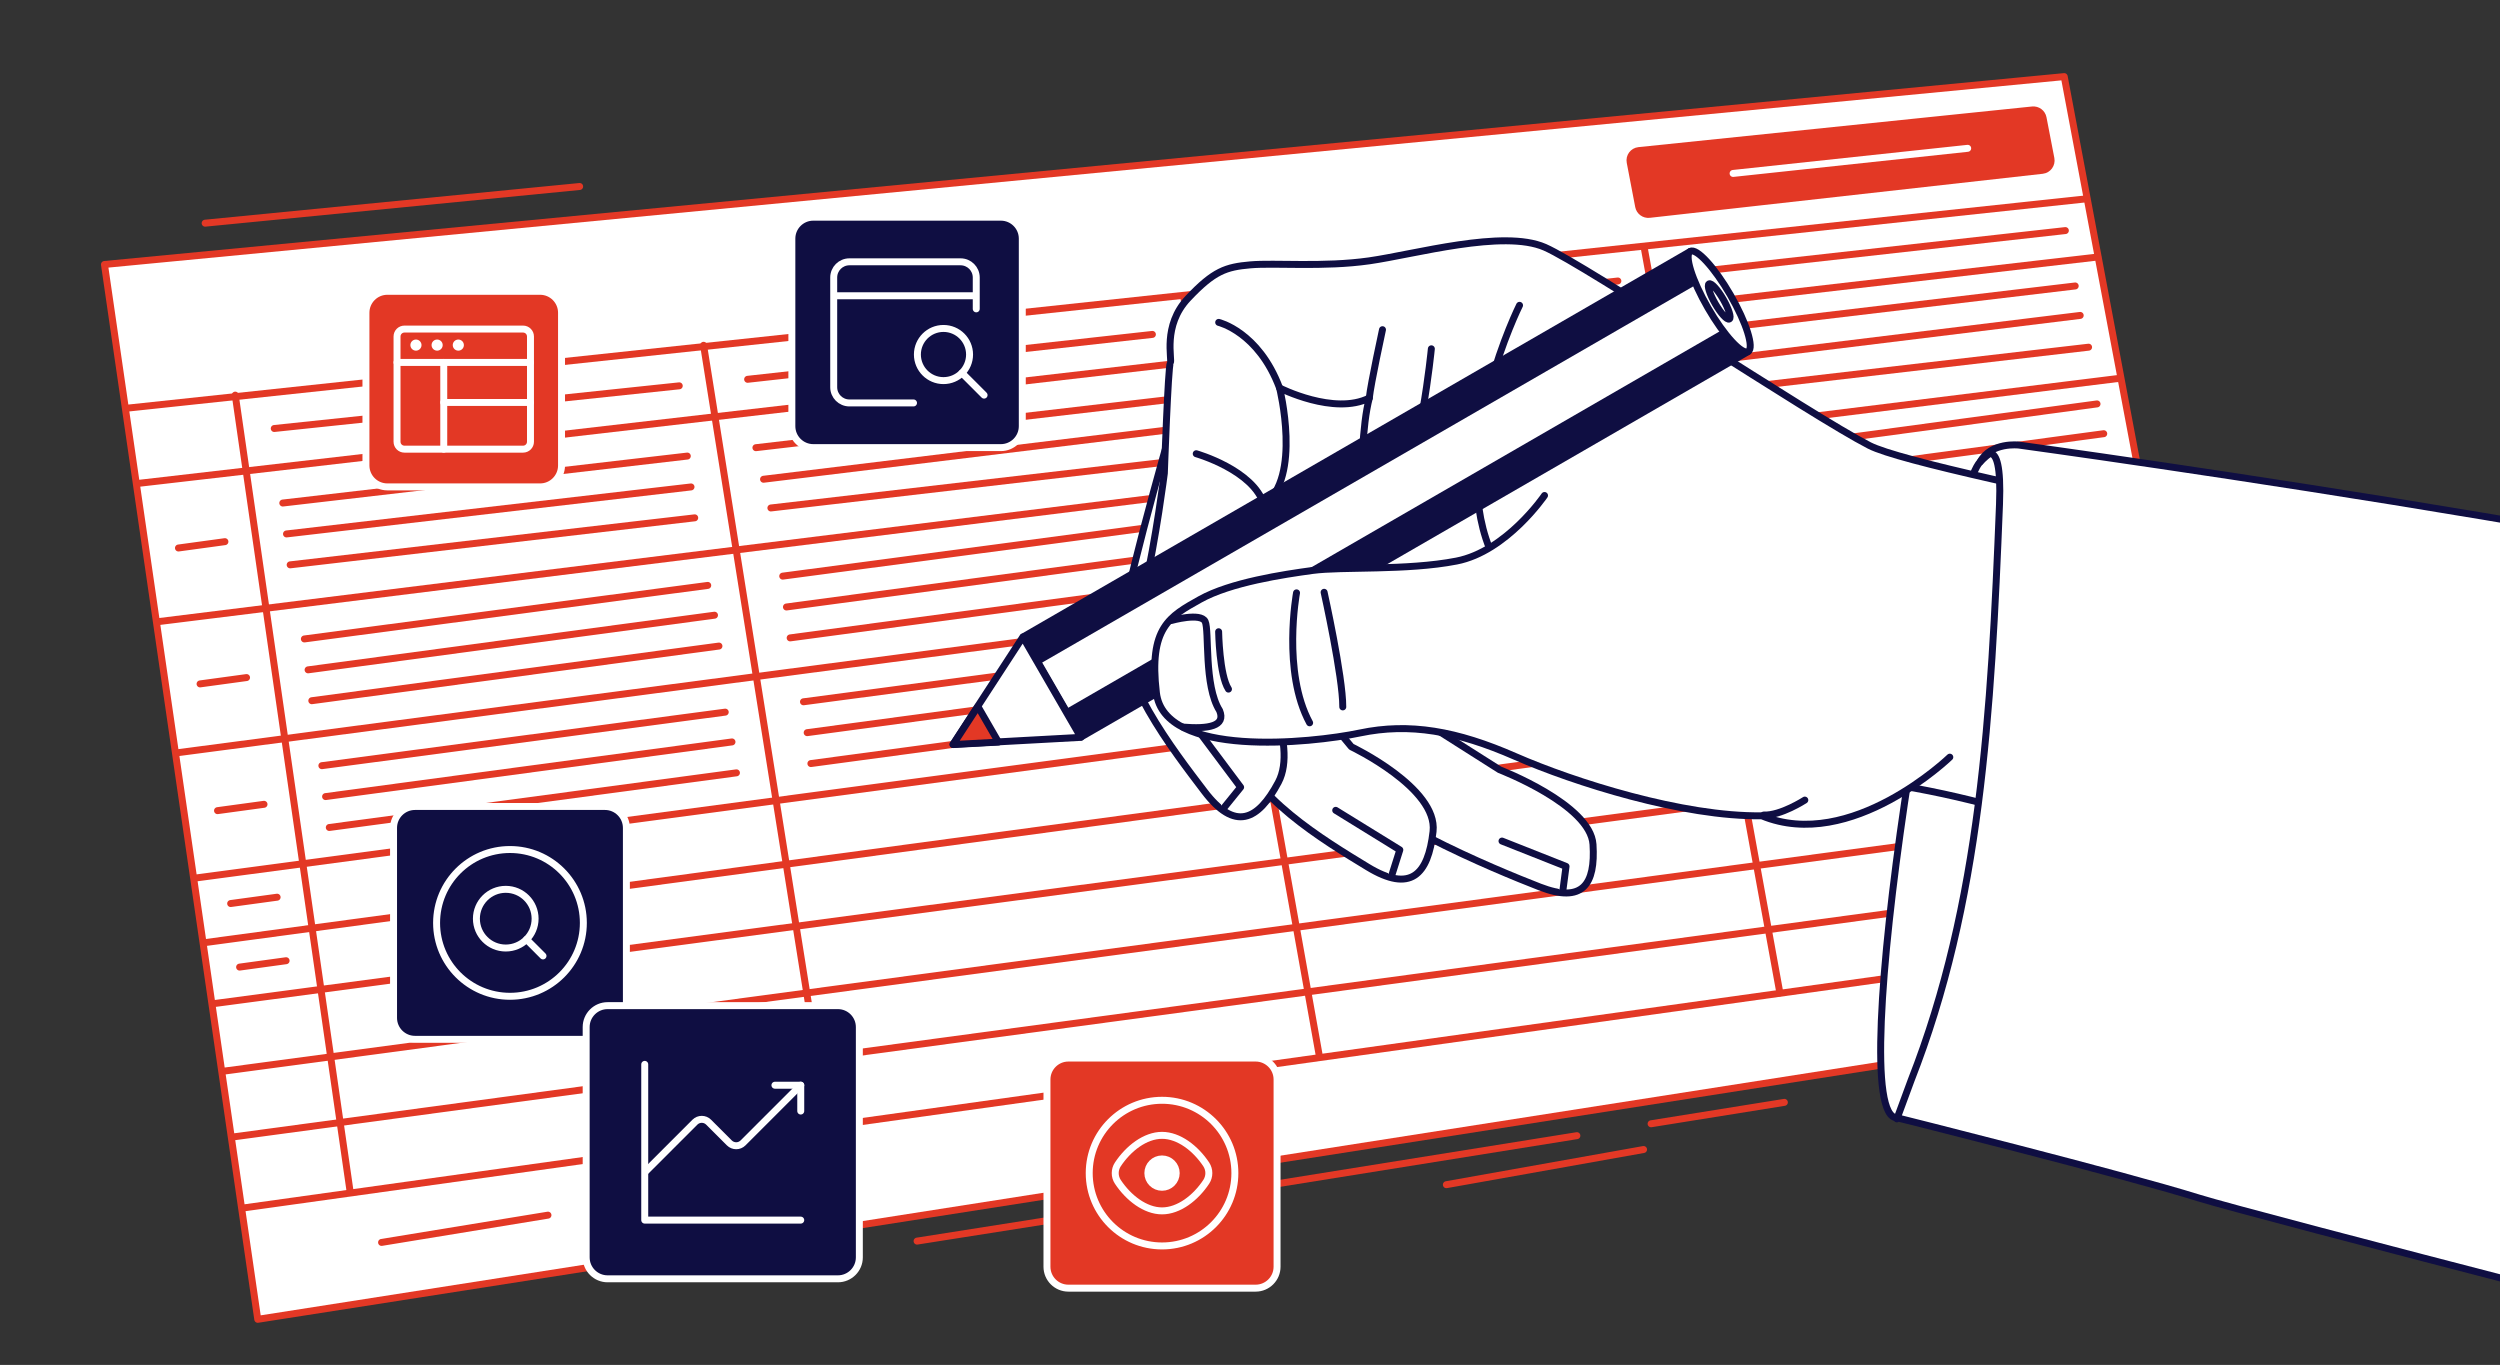 <svg width="718" height="392" viewBox="0 0 718 392" fill="none" xmlns="http://www.w3.org/2000/svg">
<rect x="0" y="0" width="718" height="392" fill="#333333" stroke="none"/>
<g clip-path="url(#clip0_6553_527)">
<path d="M30 75.958L74.028 378.91L643.234 289.768L592.845 22L30 75.958Z" fill="white" stroke="#E33825" stroke-width="2" stroke-linecap="round" stroke-linejoin="round"/>
<path d="M36.445 117.236L599.28 57.098" stroke="#E33825" stroke-width="2" stroke-linecap="round" stroke-linejoin="round"/>
<path d="M39.746 138.824L602.463 73.816" stroke="#E33825" stroke-width="2" stroke-linecap="round" stroke-linejoin="round"/>
<path d="M45.68 178.505L608.77 108.648" stroke="#E33825" stroke-width="2" stroke-linecap="round" stroke-linejoin="round"/>
<path d="M51.246 216.151L615.679 141.852" stroke="#E33825" stroke-width="2" stroke-linecap="round" stroke-linejoin="round"/>
<path d="M56.18 252.167L620.964 176.812" stroke="#E33825" stroke-width="2" stroke-linecap="round" stroke-linejoin="round"/>
<path d="M58.707 270.738L624.354 194.436" stroke="#E33825" stroke-width="2" stroke-linecap="round" stroke-linejoin="round"/>
<path d="M61.855 288.18L628.014 212.943" stroke="#E33825" stroke-width="2" stroke-linecap="round" stroke-linejoin="round"/>
<path d="M64.254 307.638L632.128 231.463" stroke="#E33825" stroke-width="2" stroke-linecap="round" stroke-linejoin="round"/>
<path d="M67.422 326.466L635.072 249.822" stroke="#E33825" stroke-width="2" stroke-linecap="round" stroke-linejoin="round"/>
<path d="M70.305 346.87L638.744 267.445" stroke="#E33825" stroke-width="2" stroke-linecap="round" stroke-linejoin="round"/>
<path d="M67.562 113.477L100.583 342.448" stroke="#E33825" stroke-width="2" stroke-linecap="round" stroke-linejoin="round"/>
<path d="M202.07 99.166L237.755 323.215" stroke="#E33825" stroke-width="2" stroke-linecap="round" stroke-linejoin="round"/>
<path d="M339.938 85.143L378.904 303.235" stroke="#E33825" stroke-width="2" stroke-linecap="round" stroke-linejoin="round"/>
<path d="M472.234 71.25L511.179 285.155" stroke="#E33825" stroke-width="2" stroke-linecap="round" stroke-linejoin="round"/>
<path d="M81.219 144.472L197.393 130.982" stroke="#E33825" stroke-width="2" stroke-linecap="round" stroke-linejoin="round"/>
<path d="M82.285 153.348L198.46 139.848" stroke="#E33825" stroke-width="2" stroke-linecap="round" stroke-linejoin="round"/>
<path d="M83.336 162.223L199.521 148.723" stroke="#E33825" stroke-width="2" stroke-linecap="round" stroke-linejoin="round"/>
<path d="M217.098 128.575L334.455 114.904" stroke="#E33825" stroke-width="2" stroke-linecap="round" stroke-linejoin="round"/>
<path d="M219.289 137.641L335.815 123.438" stroke="#E33825" stroke-width="2" stroke-linecap="round" stroke-linejoin="round"/>
<path d="M221.398 145.89L337.573 132.4" stroke="#E33825" stroke-width="2" stroke-linecap="round" stroke-linejoin="round"/>
<path d="M352.578 111.963L468.955 98.143" stroke="#E33825" stroke-width="2" stroke-linecap="round" stroke-linejoin="round"/>
<path d="M354.387 120.796L470.38 106.604" stroke="#E33825" stroke-width="2" stroke-linecap="round" stroke-linejoin="round"/>
<path d="M356.613 129.214L472.788 115.725" stroke="#E33825" stroke-width="2" stroke-linecap="round" stroke-linejoin="round"/>
<path d="M484.715 95.363L595.999 82.129" stroke="#E33825" stroke-width="2" stroke-linecap="round" stroke-linejoin="round"/>
<path d="M486.523 104.205L597.434 90.588" stroke="#E33825" stroke-width="2" stroke-linecap="round" stroke-linejoin="round"/>
<path d="M488.75 112.615L599.842 99.711" stroke="#E33825" stroke-width="2" stroke-linecap="round" stroke-linejoin="round"/>
<path d="M78.766 123.064L195.079 110.811" stroke="#E33825" stroke-width="2" stroke-linecap="round" stroke-linejoin="round"/>
<path d="M214.719 108.936L330.968 96.043" stroke="#E33825" stroke-width="2" stroke-linecap="round" stroke-linejoin="round"/>
<path d="M351.363 93.328L464.65 80.701" stroke="#E33825" stroke-width="2" stroke-linecap="round" stroke-linejoin="round"/>
<path d="M481.535 78.677L593.171 66.221" stroke="#E33825" stroke-width="2" stroke-linecap="round" stroke-linejoin="round"/>
<path d="M51.254 157.387L64.594 155.564" stroke="#E33825" stroke-width="2" stroke-linecap="round" stroke-linejoin="round"/>
<path d="M87.418 183.505L203.262 168.129" stroke="#E33825" stroke-width="2" stroke-linecap="round" stroke-linejoin="round"/>
<path d="M88.484 192.379L205.203 176.684" stroke="#E33825" stroke-width="2" stroke-linecap="round" stroke-linejoin="round"/>
<path d="M89.551 201.244L206.482 185.549" stroke="#E33825" stroke-width="2" stroke-linecap="round" stroke-linejoin="round"/>
<path d="M224.801 165.465L340.645 150.09" stroke="#E33825" stroke-width="2" stroke-linecap="round" stroke-linejoin="round"/>
<path d="M225.867 174.328L342.585 158.633" stroke="#E33825" stroke-width="2" stroke-linecap="round" stroke-linejoin="round"/>
<path d="M226.934 183.203L343.865 167.508" stroke="#E33825" stroke-width="2" stroke-linecap="round" stroke-linejoin="round"/>
<path d="M230.758 201.553L346.613 186.178" stroke="#E33825" stroke-width="2" stroke-linecap="round" stroke-linejoin="round"/>
<path d="M231.82 210.418L348.549 194.723" stroke="#E33825" stroke-width="2" stroke-linecap="round" stroke-linejoin="round"/>
<path d="M232.887 219.294L274.964 213.625" stroke="#E33825" stroke-width="2" stroke-linecap="round" stroke-linejoin="round"/>
<path d="M360.281 148.361L476.126 132.996" stroke="#E33825" stroke-width="2" stroke-linecap="round" stroke-linejoin="round"/>
<path d="M361.348 157.238L478.066 141.543" stroke="#E33825" stroke-width="2" stroke-linecap="round" stroke-linejoin="round"/>
<path d="M362.41 166.113L479.341 150.418" stroke="#E33825" stroke-width="2" stroke-linecap="round" stroke-linejoin="round"/>
<path d="M366.867 182.885L481.209 168.148" stroke="#E33825" stroke-width="2" stroke-linecap="round" stroke-linejoin="round"/>
<path d="M367.93 191.761L483.145 176.705" stroke="#E33825" stroke-width="2" stroke-linecap="round" stroke-linejoin="round"/>
<path d="M368.996 200.625L484.425 185.58" stroke="#E33825" stroke-width="2" stroke-linecap="round" stroke-linejoin="round"/>
<path d="M497.895 165.891L608.87 151.73" stroke="#E33825" stroke-width="2" stroke-linecap="round" stroke-linejoin="round"/>
<path d="M499.633 174.05L610.8 160.283" stroke="#E33825" stroke-width="2" stroke-linecap="round" stroke-linejoin="round"/>
<path d="M501.082 183.471L612.078 169.15" stroke="#E33825" stroke-width="2" stroke-linecap="round" stroke-linejoin="round"/>
<path d="M491.641 130.964L602.264 116.004" stroke="#E33825" stroke-width="2" stroke-linecap="round" stroke-linejoin="round"/>
<path d="M493.41 139.442L604.193 124.557" stroke="#E33825" stroke-width="2" stroke-linecap="round" stroke-linejoin="round"/>
<path d="M495.164 148.255L605.468 133.434" stroke="#E33825" stroke-width="2" stroke-linecap="round" stroke-linejoin="round"/>
<path d="M57.457 196.418L70.808 194.596" stroke="#E33825" stroke-width="2" stroke-linecap="round" stroke-linejoin="round"/>
<path d="M92.441 219.901L208.286 204.525" stroke="#E33825" stroke-width="2" stroke-linecap="round" stroke-linejoin="round"/>
<path d="M93.508 228.777L210.226 213.082" stroke="#E33825" stroke-width="2" stroke-linecap="round" stroke-linejoin="round"/>
<path d="M94.574 237.654L211.505 221.959" stroke="#E33825" stroke-width="2" stroke-linecap="round" stroke-linejoin="round"/>
<path d="M62.473 232.818L75.824 230.996" stroke="#E33825" stroke-width="2" stroke-linecap="round" stroke-linejoin="round"/>
<path d="M66.246 259.496L79.587 257.674" stroke="#E33825" stroke-width="2" stroke-linecap="round" stroke-linejoin="round"/>
<path d="M68.816 277.751L82.168 275.918" stroke="#E33825" stroke-width="2" stroke-linecap="round" stroke-linejoin="round"/>
<path d="M468.186 46.595L470.616 59.285C470.893 60.734 472.235 61.725 473.706 61.565L586.567 48.917C588.208 48.736 589.337 47.191 589.028 45.572L586.769 33.861C586.492 32.423 585.16 31.432 583.7 31.581L470.669 43.249C469.017 43.419 467.867 44.964 468.186 46.595Z" fill="#E33825" stroke="#E33825" stroke-width="2" stroke-linecap="round" stroke-linejoin="round"/>
<path d="M497.746 49.811L565.12 42.598" stroke="white" stroke-width="2" stroke-linecap="round" stroke-linejoin="round"/>
<path d="M109.586 356.822L157.375 348.99" stroke="#E33825" stroke-width="2" stroke-linecap="round" stroke-linejoin="round"/>
<path d="M586.878 160.103C587.091 157.993 586.985 140.487 582.808 136.8C578.631 133.113 578.535 122.735 568.689 132.666C558.844 142.607 528.498 321.648 544.896 321.03C561.284 320.401 573.101 261.371 581.689 239.645C590.277 217.919 586.889 160.103 586.889 160.103H586.878Z" fill="white" stroke="#0F0E42" stroke-width="2" stroke-linecap="round" stroke-linejoin="round"/>
<path d="M363.383 183.64C363.383 183.64 378.013 206.826 383.521 220.006C389.041 233.198 429.925 249.958 442.243 254.743C454.56 259.527 458.236 253.997 457.512 242.532C456.787 231.077 430.671 221.061 430.671 221.061L411.662 208.999C411.662 208.999 423.489 185.782 415.551 179.442C432.653 174.306 439.376 158.845 439.376 158.845L425.961 130.736C425.961 130.736 372.419 146.794 363.383 183.64Z" fill="white" stroke="#0F0E42" stroke-width="2" stroke-linecap="round" stroke-linejoin="round"/>
<path d="M431.375 241.553L449.766 248.83L448.796 256.225" fill="white"/>
<path d="M431.375 241.553L449.766 248.83L448.796 256.225" stroke="#0F0E42" stroke-width="2" stroke-linecap="round" stroke-linejoin="round"/>
<path d="M345.042 148.465C345.042 148.465 351.765 197.863 355.164 213.121C358.574 228.38 380.439 241.496 392.788 249.008C405.138 256.52 410.156 251.267 411.574 238.801C412.991 226.323 388.111 214.474 388.111 214.474L375.591 199.365C375.591 199.365 385.83 171.161 378.5 162.807C397.903 160.569 408.111 145.204 408.111 145.204L399.064 112.354C399.064 112.354 361.845 110.521 345.031 148.454L345.042 148.465Z" fill="white" stroke="#0F0E42" stroke-width="2" stroke-linecap="round" stroke-linejoin="round"/>
<path d="M383.617 232.727L402.03 244.085L399.568 251.863" fill="white"/>
<path d="M383.617 232.727L402.03 244.085L399.568 251.863" stroke="#0F0E42" stroke-width="2" stroke-linecap="round" stroke-linejoin="round"/>
<path d="M338.31 116.245C338.31 116.245 324.778 162.755 322.359 178.205C319.94 193.656 337.181 215.787 345.918 227.294C354.655 238.802 361.251 235.755 367.143 224.673C373.036 213.592 361.272 192.249 361.272 192.249L355.582 178.035C355.582 178.035 367.964 152.302 364.213 141.849C383.094 146.868 398.204 136.319 398.204 136.319L401.816 102.436C401.816 102.436 367.847 87.092 338.321 116.245H338.31Z" fill="white" stroke="#0F0E42" stroke-width="2" stroke-linecap="round" stroke-linejoin="round"/>
<path d="M343.352 208.775L356.308 226.09L351.173 232.43" fill="white"/>
<path d="M343.352 208.775L356.308 226.09L351.173 232.43" stroke="#0F0E42" stroke-width="2" stroke-linecap="round" stroke-linejoin="round"/>
<path d="M363.019 144.952C363.019 144.952 359.087 186.05 343.541 189.012C331.554 192.027 324.799 186.87 328.453 170.557C332.108 154.244 334.399 135.927 334.399 135.927C334.399 135.927 335.486 105.144 336.114 104.206C336.743 103.269 333.77 93.562 341.208 85.677C348.645 77.792 352.097 76.684 359.087 76.066C366.088 75.448 380.163 76.78 393.227 74.915C406.29 73.061 431.746 65.794 443.68 71.015C455.614 76.236 520.004 119.305 536.882 127.946C554.037 136.726 714.665 165.069 722.657 172.017C734.25 182.086 684.894 291.26 684.894 291.26C684.894 291.26 628.496 236.843 537.414 224.355C446.333 211.867 398.629 187.957 394.9 179.838C391.181 171.718 389.263 129.459 393.269 114.308C383.168 119.401 367.505 111.431 367.505 111.431C367.505 111.431 373.909 137.216 363.03 144.952H363.019Z" fill="white" stroke="#0F0E42" stroke-width="2" stroke-linecap="round" stroke-linejoin="round"/>
<path d="M350.008 92.59C350.008 92.59 361.462 95.286 367.493 111.428L350.008 92.59Z" fill="white"/>
<path d="M350.008 92.59C350.008 92.59 361.462 95.286 367.493 111.428" stroke="#0F0E42" stroke-width="2" stroke-linecap="round" stroke-linejoin="round"/>
<path d="M397.051 94.688C397.051 94.688 393.705 110.095 393.258 114.304L397.051 94.688Z" fill="white"/>
<path d="M397.051 94.688C397.051 94.688 393.705 110.095 393.258 114.304" stroke="#0F0E42" stroke-width="2" stroke-linecap="round" stroke-linejoin="round"/>
<path d="M343.559 130.311C343.559 130.311 360.042 134.999 363.015 144.951L343.559 130.311Z" fill="white"/>
<path d="M343.559 130.311C343.559 130.311 360.042 134.999 363.015 144.951" stroke="#0F0E42" stroke-width="2" stroke-linecap="round" stroke-linejoin="round"/>
<path d="M436.412 87.689C436.412 87.689 416.145 128.382 427.727 157.364L436.412 87.689Z" fill="white"/>
<path d="M436.412 87.689C436.412 87.689 416.145 128.382 427.727 157.364" stroke="#0F0E42" stroke-width="2" stroke-linecap="round" stroke-linejoin="round"/>
<path d="M411.083 100.178C411.083 100.178 407.866 133.433 400.844 142.788L411.083 100.178Z" fill="white"/>
<path d="M411.083 100.178C411.083 100.178 407.866 133.433 400.844 142.788" stroke="#0F0E42" stroke-width="2" stroke-linecap="round" stroke-linejoin="round"/>
<path d="M568.687 132.674C568.687 132.674 575.144 122.296 574.259 144.81C571.872 205.172 568.814 259.44 548.878 310.244C543.753 324.181 544.893 321.038 544.893 321.038C544.893 321.038 609.336 337.149 631.457 344.054C646.769 348.827 803.327 389.189 867.376 405.204C929.123 420.644 952.224 252.695 891.585 188.167C832.203 162.338 579.843 127.826 579.843 127.826C579.843 127.826 571.798 126.845 568.687 132.684V132.674Z" fill="white" stroke="#0F0E42" stroke-width="2" stroke-linecap="round" stroke-linejoin="round"/>
<path d="M293.886 182.894L310.508 211.66L502.093 100.959L485.471 72.193L293.886 182.894Z" fill="#0F0E42" stroke="#0F0E42" stroke-width="2" stroke-linecap="round" stroke-linejoin="round"/>
<path d="M297.948 189.923L306.445 204.629L498.03 93.928L489.533 79.222L297.948 189.923Z" fill="white" stroke="#0F0E42" stroke-width="2" stroke-linecap="round" stroke-linejoin="round"/>
<path d="M502.064 100.961C503.842 99.933 501.563 92.66 496.973 84.717C492.383 76.773 487.221 71.167 485.442 72.194C483.664 73.222 485.944 80.494 490.533 88.438C495.123 96.382 500.286 101.988 502.064 100.961Z" fill="white" stroke="#0F0E42" stroke-width="2" stroke-linecap="round" stroke-linejoin="round"/>
<path d="M496.67 91.623C497.297 91.261 496.499 88.708 494.889 85.921C493.278 83.134 491.465 81.168 490.838 81.53C490.211 81.892 491.009 84.445 492.619 87.232C494.23 90.019 496.043 91.985 496.67 91.623Z" fill="white" stroke="#0F0E42" stroke-width="2" stroke-linecap="round" stroke-linejoin="round"/>
<path d="M310.424 211.77L273.695 213.773L293.759 182.947L310.424 211.77Z" fill="white" stroke="#0F0E42" stroke-width="2" stroke-linecap="round" stroke-linejoin="round"/>
<path d="M280.848 202.906L273.73 213.839L286.751 213.125L280.848 202.906Z" fill="#E33825" stroke="#0F0E42" stroke-width="2" stroke-linecap="round" stroke-linejoin="round"/>
<path d="M443.586 142.307C443.586 142.307 432.675 158.343 418.311 161.135C403.948 163.926 385.451 162.69 377.012 163.83C368.562 164.981 353.41 167.251 344.641 172.152C335.871 177.064 329.904 180.197 332.121 198.982C334.337 217.767 376.351 213.495 390.576 210.511C404.801 207.528 418.354 209.883 435.189 217.267C452.035 224.651 483.458 234.645 505.983 234.294C531.567 244.896 559.984 217.458 559.984 217.458" fill="white"/>
<path d="M443.586 142.307C443.586 142.307 432.675 158.343 418.311 161.135C403.948 163.926 385.451 162.69 377.012 163.83C368.562 164.981 353.41 167.251 344.641 172.152C335.871 177.064 329.904 180.197 332.121 198.982C334.337 217.767 376.351 213.495 390.576 210.511C404.801 207.528 418.354 209.883 435.189 217.267C452.035 224.651 483.458 234.645 505.983 234.294C531.567 244.896 559.984 217.458 559.984 217.458" stroke="#0F0E42" stroke-width="2" stroke-linecap="round" stroke-linejoin="round"/>
<path d="M372.364 170.268C372.364 170.268 368.187 192.953 376.125 207.593" stroke="#0F0E42" stroke-width="2" stroke-linecap="round" stroke-linejoin="round"/>
<path d="M336.391 178.216C336.391 178.216 344.883 175.819 346.119 178.494C347.355 181.168 345.725 196.927 350.264 204.066C352.129 208.552 347.089 209.415 339.694 208.819" stroke="#0F0E42" stroke-width="2" stroke-linecap="round" stroke-linejoin="round"/>
<path d="M349.992 181.436C349.992 181.436 350.205 193.892 352.816 197.909" stroke="#0F0E42" stroke-width="2" stroke-linecap="round" stroke-linejoin="round"/>
<path d="M380.285 170.107C380.285 170.107 385.687 194.444 385.645 203.022" stroke="#0F0E42" stroke-width="2" stroke-linecap="round" stroke-linejoin="round"/>
<path d="M518.342 229.787C518.342 229.787 511.395 234.284 506.547 234.081" stroke="#0F0E42" stroke-width="2" stroke-linecap="round" stroke-linejoin="round"/>
<path d="M474.195 322.746L512.469 316.598" stroke="#E33825" stroke-width="2" stroke-linecap="round" stroke-linejoin="round"/>
<path d="M332.477 345.493L452.881 326.164" stroke="#E33825" stroke-width="2" stroke-linecap="round" stroke-linejoin="round"/>
<path d="M263.383 356.447L311.161 348.914" stroke="#E33825" stroke-width="2" stroke-linecap="round" stroke-linejoin="round"/>
<path d="M415.398 340.242L472.031 330.141" stroke="#E33825" stroke-width="2" stroke-linecap="round" stroke-linejoin="round"/>
<path d="M58.918 64.097L166.473 53.559" stroke="#E33825" stroke-width="2" stroke-linecap="round" stroke-linejoin="round"/>
<path d="M155.114 83.662H111.256C107.855 83.662 105.098 86.419 105.098 89.821V133.678C105.098 137.079 107.855 139.837 111.256 139.837H155.114C158.515 139.837 161.272 137.079 161.272 133.678V89.821C161.272 86.419 158.515 83.662 155.114 83.662Z" fill="#E33825" stroke="white" stroke-width="2" stroke-linecap="round" stroke-linejoin="round"/>
<path d="M150.223 94.508H116.158C114.981 94.508 114.027 95.462 114.027 96.639V126.868C114.027 128.045 114.981 128.999 116.158 128.999H150.223C151.4 128.999 152.354 128.045 152.354 126.868V96.639C152.354 95.462 151.4 94.508 150.223 94.508Z" stroke="white" stroke-width="2" stroke-linecap="round" stroke-linejoin="round"/>
<path d="M114.027 104.088H152.354" stroke="white" stroke-width="2" stroke-linecap="round" stroke-linejoin="round"/>
<path d="M127.445 104.088V129" stroke="white" stroke-width="2" stroke-linecap="round" stroke-linejoin="round"/>
<path d="M127.445 115.584H152.357" stroke="white" stroke-width="2" stroke-linecap="round" stroke-linejoin="round"/>
<path d="M119.462 100.71C120.344 100.71 121.06 99.995 121.06 99.112C121.06 98.229 120.344 97.514 119.462 97.514C118.579 97.514 117.863 98.229 117.863 99.112C117.863 99.995 118.579 100.71 119.462 100.71Z" fill="white"/>
<path d="M125.544 100.71C126.426 100.71 127.142 99.995 127.142 99.112C127.142 98.229 126.426 97.514 125.544 97.514C124.661 97.514 123.945 98.229 123.945 99.112C123.945 99.995 124.661 100.71 125.544 100.71Z" fill="white"/>
<path d="M131.63 100.71C132.512 100.71 133.228 99.995 133.228 99.112C133.228 98.229 132.512 97.514 131.63 97.514C130.747 97.514 130.031 98.229 130.031 99.112C130.031 99.995 130.747 100.71 131.63 100.71Z" fill="white"/>
<path d="M360.613 303.875H306.846C303.445 303.875 300.688 306.632 300.688 310.034V363.8C300.688 367.202 303.445 369.959 306.846 369.959H360.613C364.014 369.959 366.772 367.202 366.772 363.8V310.034C366.772 306.632 364.014 303.875 360.613 303.875Z" fill="#E33825" stroke="white" stroke-width="2" stroke-linecap="round" stroke-linejoin="round"/>
<path d="M333.741 357.835C345.292 357.835 354.657 348.47 354.657 336.918C354.657 325.366 345.292 316.002 333.741 316.002C322.189 316.002 312.824 325.366 312.824 336.918C312.824 348.47 322.189 357.835 333.741 357.835Z" stroke="white" stroke-width="2" stroke-linecap="round" stroke-linejoin="round"/>
<path d="M321.036 339.413C320.045 337.91 320.045 335.928 321.036 334.426C324.105 329.791 328.921 326.072 333.737 326.072C338.553 326.072 343.37 329.791 346.438 334.426C347.429 335.928 347.429 337.91 346.438 339.413C343.37 344.048 338.553 347.766 333.737 347.766C328.921 347.766 324.105 344.048 321.036 339.413Z" stroke="white" stroke-width="2" stroke-linecap="round" stroke-linejoin="round"/>
<path d="M333.734 340.988C335.982 340.988 337.805 339.166 337.805 336.918C337.805 334.67 335.982 332.848 333.734 332.848C331.486 332.848 329.664 334.67 329.664 336.918C329.664 339.166 331.486 340.988 333.734 340.988Z" fill="white" stroke="white" stroke-width="2" stroke-linecap="round" stroke-linejoin="round"/>
<path d="M173.741 231.621H119.186C115.785 231.621 113.027 234.378 113.027 237.78V292.335C113.027 295.736 115.785 298.494 119.186 298.494H173.741C177.143 298.494 179.9 295.736 179.9 292.335V237.78C179.9 234.378 177.143 231.621 173.741 231.621Z" fill="#0F0E42" stroke="white" stroke-width="2" stroke-linecap="round" stroke-linejoin="round"/>
<path d="M145.253 272.273C149.907 272.273 153.681 268.499 153.681 263.844C153.681 259.19 149.907 255.416 145.253 255.416C140.598 255.416 136.824 259.19 136.824 263.844C136.824 268.499 140.598 272.273 145.253 272.273Z" stroke="white" stroke-width="2" stroke-linecap="round" stroke-linejoin="round"/>
<path d="M155.949 274.542L151.207 269.801" stroke="white" stroke-width="2" stroke-linecap="round" stroke-linejoin="round"/>
<path d="M146.463 286.135C158.103 286.135 167.539 276.699 167.539 265.059C167.539 253.419 158.103 243.982 146.463 243.982C134.823 243.982 125.387 253.419 125.387 265.059C125.387 276.699 134.823 286.135 146.463 286.135Z" stroke="white" stroke-width="2" stroke-linecap="round" stroke-linejoin="round"/>
<path d="M240.644 288.82H174.506C171.105 288.82 168.348 291.578 168.348 294.979V361.117C168.348 364.518 171.105 367.275 174.506 367.275H240.644C244.045 367.275 246.803 364.518 246.803 361.117V294.979C246.803 291.578 244.045 288.82 240.644 288.82Z" fill="#0F0E42" stroke="white" stroke-width="2" stroke-linecap="round" stroke-linejoin="round"/>
<path d="M185.473 336.395L199.58 322.287C200.667 321.201 202.425 321.201 203.512 322.287L209.468 328.244C210.555 329.331 212.313 329.331 213.4 328.244L229.98 311.664" stroke="white" stroke-width="2" stroke-linecap="round" stroke-linejoin="round"/>
<path d="M222.559 311.676H229.975V319.092" stroke="white" stroke-width="2" stroke-linecap="round" stroke-linejoin="round"/>
<path d="M229.973 350.417H185.168V305.686" stroke="white" stroke-width="2" stroke-linecap="round" stroke-linejoin="round"/>
<path d="M287.443 62.375H233.581C230.179 62.375 227.422 65.132 227.422 68.534V122.396C227.422 125.798 230.179 128.555 233.581 128.555H287.443C290.845 128.555 293.602 125.798 293.602 122.396V68.534C293.602 65.132 290.845 62.375 287.443 62.375Z" fill="#0F0E42" stroke="white" stroke-width="2" stroke-linecap="round" stroke-linejoin="round"/>
<path d="M270.967 109.311C275.104 109.311 278.458 105.958 278.458 101.821C278.458 97.684 275.104 94.33 270.967 94.33C266.83 94.33 263.477 97.684 263.477 101.821C263.477 105.958 266.83 109.311 270.967 109.311Z" stroke="white" stroke-width="2" stroke-linecap="round" stroke-linejoin="round"/>
<path d="M282.627 113.476L276.266 107.115" stroke="white" stroke-width="2" stroke-linecap="round" stroke-linejoin="round"/>
<path d="M262.361 115.726H243.949C241.466 115.726 239.441 113.712 239.441 111.219V79.701C239.441 77.218 241.455 75.193 243.949 75.193H275.872C278.355 75.193 280.379 77.207 280.379 79.701V88.704" stroke="white" stroke-width="2" stroke-linecap="round" stroke-linejoin="round"/>
<path d="M239.793 84.941H280.07" stroke="white" stroke-width="2" stroke-linecap="round" stroke-linejoin="round"/>
</g>
<defs>
<clipPath id="clip0_6553_527">
<rect width="718" height="392" fill="white"/>
</clipPath>
</defs>
</svg>
